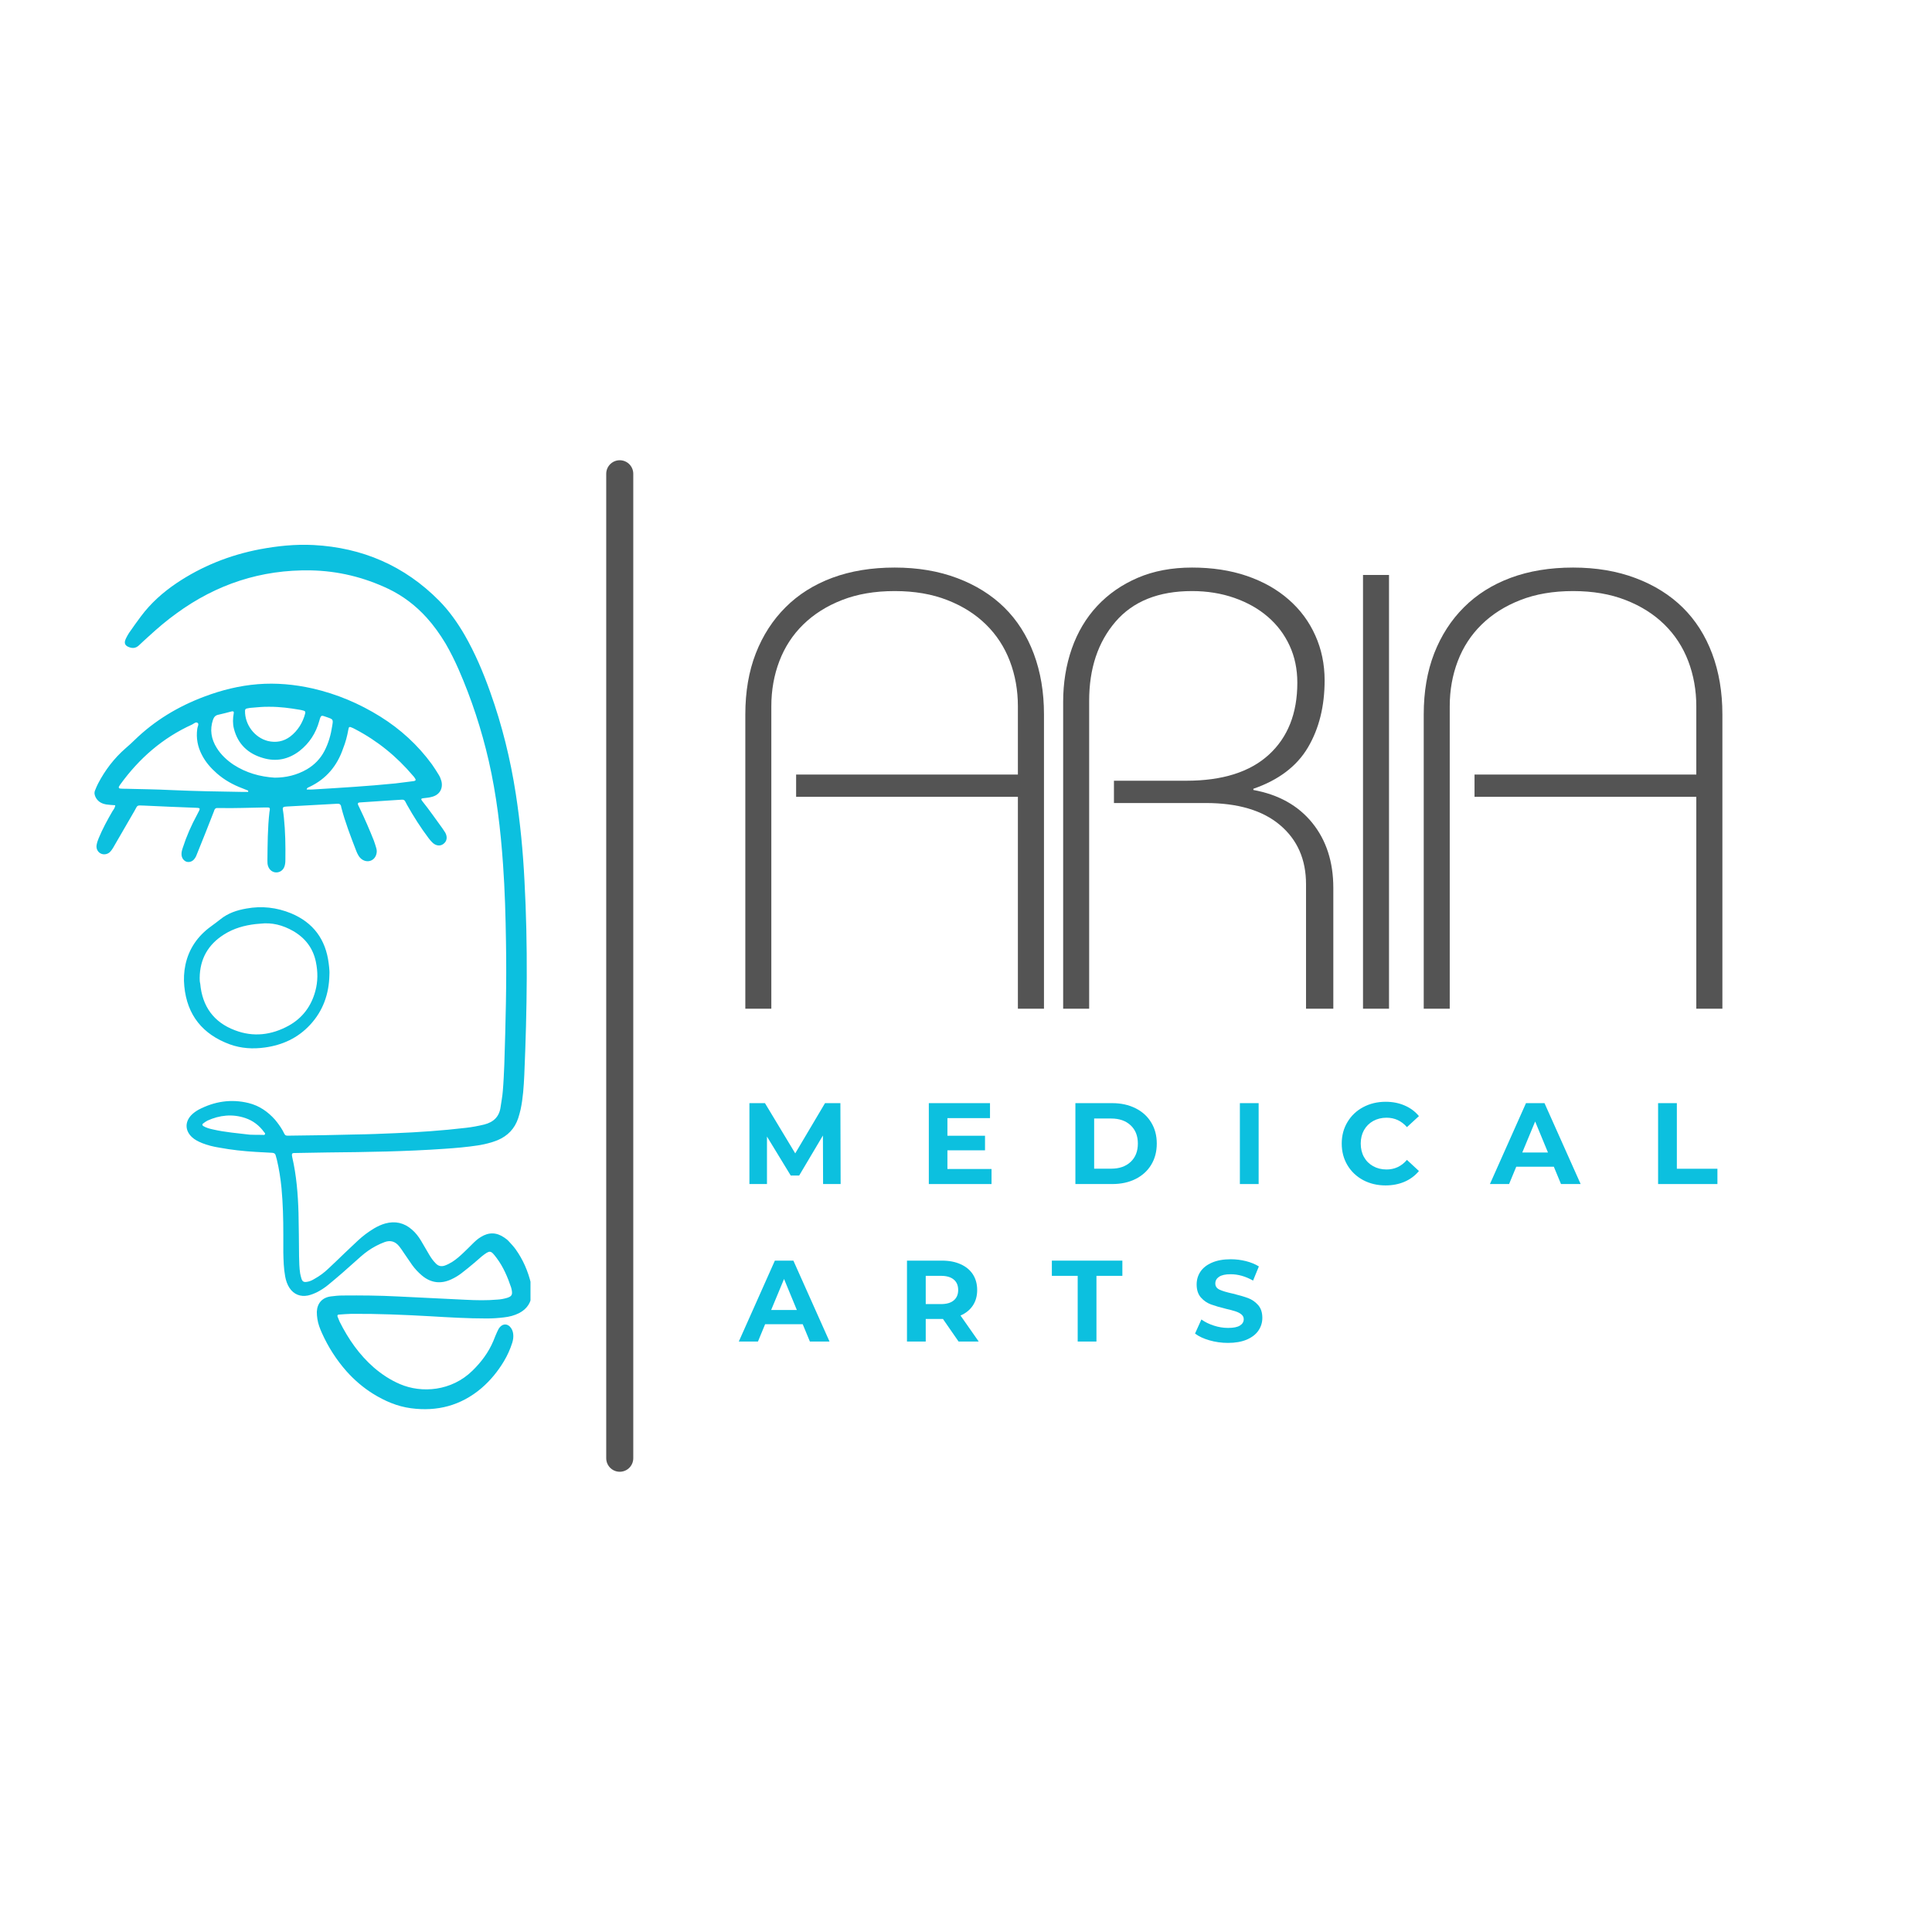 <svg xmlns="http://www.w3.org/2000/svg" xmlns:xlink="http://www.w3.org/1999/xlink" width="500" zoomAndPan="magnify" viewBox="0 0 375 375" height="500" preserveAspectRatio="xMidYMid meet" version="1.0"><defs><g/><clipPath id="6751f7beea"><path d="M 18.219 105.609 L 102.969 105.609 L 102.969 274 L 18.219 274 Z M 18.219 105.609 " clip-rule="nonzero"/></clipPath><clipPath id="eda68ac14a"><rect x="0" width="200" y="0" height="124"/></clipPath><clipPath id="ef9f5a4cf7"><rect x="0" width="225" y="0" height="58"/></clipPath></defs><path stroke-linecap="round" transform="matrix(0, 0.75, -0.75, 0, 122.916, 89.332)" fill="none" stroke-linejoin="miter" d="M 3.5 3.498 L 258.281 3.498 " stroke="#545454" stroke-width="7" stroke-opacity="1" stroke-miterlimit="4"/><g clip-path="url(#6751f7beea)"><path fill="#0cc0df" d="M 103.059 249.125 C 102.484 246.715 101.516 244.488 100.078 242.477 C 99.684 241.938 99.254 241.473 98.785 240.969 C 98.535 240.68 98.211 240.43 97.887 240.215 C 96.379 239.172 94.871 239.137 93.324 240.105 C 92.715 240.465 92.211 240.934 91.707 241.438 C 91.133 242.012 90.559 242.586 89.949 243.16 C 89.266 243.809 88.582 244.418 87.793 244.922 C 87.324 245.207 86.859 245.461 86.355 245.641 C 85.637 245.891 85.062 245.746 84.559 245.207 C 84.055 244.703 83.66 244.129 83.301 243.52 C 82.762 242.621 82.262 241.723 81.723 240.824 C 81.254 240.035 80.68 239.281 79.961 238.668 C 78.453 237.34 76.691 236.945 74.754 237.484 C 73.996 237.699 73.316 238.023 72.633 238.418 C 71.484 239.102 70.441 239.891 69.473 240.789 C 68.574 241.617 67.746 242.441 66.848 243.27 C 65.809 244.273 64.766 245.281 63.723 246.25 C 62.934 247.004 62.07 247.652 61.102 248.191 C 60.633 248.477 60.168 248.727 59.594 248.801 C 58.98 248.906 58.695 248.766 58.516 248.191 C 58.406 247.867 58.336 247.508 58.262 247.184 C 58.082 246.07 58.082 244.957 58.047 243.809 C 58.012 241.004 58.012 238.203 57.941 235.438 C 57.832 231.773 57.543 228.145 56.719 224.586 C 56.684 224.371 56.609 224.121 56.719 223.906 C 56.934 223.762 57.148 223.797 57.402 223.797 C 59.449 223.762 61.496 223.727 63.578 223.691 C 71.195 223.617 78.777 223.512 86.391 222.973 C 88.512 222.828 90.629 222.648 92.75 222.324 C 94.043 222.109 95.336 221.82 96.559 221.32 C 98.535 220.492 99.898 219.09 100.582 217.043 C 100.762 216.504 100.906 215.93 101.047 215.355 C 101.516 213.164 101.66 210.902 101.766 208.637 C 102.305 196.062 102.484 183.492 101.801 170.953 C 101.516 165.277 100.977 159.672 100.113 154.07 C 99.074 147.352 97.457 140.777 95.156 134.348 C 93.793 130.504 92.211 126.766 90.164 123.211 C 88.762 120.805 87.184 118.578 85.242 116.602 C 78.523 109.812 70.332 106.289 60.848 105.789 C 57.328 105.609 53.879 105.969 50.434 106.613 C 44.613 107.727 39.188 109.883 34.266 113.188 C 31.609 114.984 29.273 117.066 27.367 119.617 C 26.578 120.66 25.824 121.738 25.07 122.816 C 24.855 123.141 24.676 123.461 24.496 123.82 C 24.387 124 24.352 124.18 24.277 124.359 C 24.137 124.898 24.316 125.258 24.816 125.512 C 25.574 125.871 26.293 125.906 26.973 125.258 C 27.586 124.648 28.23 124.109 28.84 123.535 C 30.566 121.953 32.328 120.445 34.23 119.078 C 41.988 113.402 50.684 110.531 60.348 110.711 C 65.629 110.816 70.621 112.039 75.398 114.301 C 78.238 115.668 80.68 117.535 82.801 119.871 C 84.199 121.414 85.422 123.141 86.5 124.934 C 87.434 126.551 88.258 128.203 89.016 129.93 C 91.527 135.676 93.469 141.605 94.871 147.711 C 96.379 154.32 97.168 161.004 97.637 167.758 C 97.996 172.785 98.137 177.816 98.211 182.879 C 98.355 190.785 98.137 198.723 97.887 206.625 C 97.816 208.312 97.742 210.039 97.598 211.727 C 97.527 212.77 97.312 213.809 97.168 214.852 C 96.918 216.758 95.805 217.797 94.008 218.266 C 92.82 218.551 91.672 218.77 90.449 218.91 C 85.852 219.449 81.254 219.773 76.656 219.953 C 74.105 220.062 71.555 220.168 68.969 220.203 C 64.875 220.312 60.742 220.383 56.648 220.422 C 55.172 220.457 55.461 220.527 54.852 219.414 C 54.418 218.66 53.918 217.977 53.379 217.332 C 51.977 215.75 50.289 214.602 48.242 214.098 C 44.863 213.273 41.629 213.773 38.539 215.391 C 38.039 215.68 37.57 216 37.141 216.434 C 35.848 217.797 35.918 219.488 37.285 220.742 C 37.824 221.246 38.504 221.57 39.188 221.859 C 40.266 222.289 41.414 222.574 42.562 222.754 C 44.898 223.188 47.234 223.438 49.605 223.582 C 50.684 223.652 51.762 223.691 52.875 223.762 C 53.234 223.797 53.449 223.941 53.52 224.301 C 53.594 224.551 53.664 224.84 53.738 225.09 C 54.168 226.887 54.457 228.754 54.637 230.586 C 54.922 233.605 54.992 236.621 54.992 239.641 C 54.992 240.789 54.992 241.977 54.992 243.125 C 55.031 244.668 55.066 246.215 55.352 247.758 C 55.496 248.547 55.75 249.34 56.215 250.023 C 57.043 251.242 58.301 251.746 59.773 251.457 C 60.418 251.316 61.027 251.062 61.605 250.777 C 62.359 250.379 63.078 249.914 63.723 249.375 C 64.656 248.621 65.555 247.832 66.488 247.039 C 67.676 246 68.859 244.922 70.047 243.879 C 70.945 243.09 71.949 242.371 72.992 241.832 C 73.531 241.543 74.105 241.293 74.68 241.078 C 75.793 240.68 76.727 240.969 77.48 241.902 C 77.805 242.332 78.129 242.766 78.418 243.23 C 78.957 243.988 79.457 244.777 79.996 245.531 C 80.535 246.285 81.184 246.969 81.902 247.578 C 83.66 249.051 85.602 249.266 87.648 248.297 C 88.332 247.973 88.941 247.613 89.551 247.148 C 90.379 246.5 91.207 245.855 91.996 245.172 C 92.535 244.742 93.039 244.238 93.574 243.809 C 95.121 242.621 95.23 242.621 96.414 244.203 C 97.707 245.926 98.535 247.902 99.215 249.914 C 99.254 250.059 99.289 250.203 99.324 250.379 C 99.504 251.316 99.324 251.637 98.391 251.926 C 97.777 252.105 97.168 252.215 96.559 252.25 C 94.512 252.43 92.461 252.391 90.379 252.285 C 85.961 252.07 81.543 251.855 77.121 251.637 C 73.602 251.457 70.082 251.422 66.527 251.457 C 65.734 251.457 64.98 251.531 64.191 251.637 C 62.539 251.855 61.566 252.969 61.496 254.621 C 61.496 255.086 61.531 255.555 61.605 256.02 C 61.746 256.992 62.105 257.891 62.504 258.785 C 63.723 261.48 65.305 263.961 67.281 266.188 C 68.789 267.875 70.512 269.348 72.418 270.535 C 74.68 271.934 77.086 272.977 79.746 273.336 C 84.848 274.02 89.445 272.832 93.434 269.457 C 95.191 267.949 96.629 266.188 97.816 264.211 C 98.496 263.062 99.035 261.875 99.43 260.617 C 99.609 260.043 99.684 259.469 99.609 258.895 C 99.539 258.32 99.324 257.852 98.93 257.457 C 98.391 256.953 97.707 256.953 97.168 257.457 C 96.844 257.746 96.664 258.141 96.484 258.535 C 96.234 259.109 95.984 259.684 95.766 260.262 C 94.832 262.488 93.434 264.355 91.707 266.043 C 87.648 270.031 81.863 270.461 77.66 268.664 C 75.793 267.875 74.105 266.762 72.562 265.434 C 69.723 262.953 67.602 259.902 65.914 256.523 C 65.77 256.199 65.664 255.879 65.52 255.555 C 65.449 255.34 65.52 255.16 65.77 255.16 C 66.598 255.086 67.387 255.051 68.215 255.016 C 73.316 254.98 78.379 255.195 83.445 255.48 C 87.109 255.699 90.809 255.914 94.473 255.914 C 95.586 255.914 96.738 255.84 97.852 255.699 C 98.855 255.59 99.828 255.34 100.762 254.871 C 102.34 254.047 103.168 252.75 103.238 250.957 C 103.238 250.344 103.203 249.734 103.059 249.125 Z M 51.438 220.133 C 51.328 220.383 51.113 220.277 50.934 220.277 C 50.109 220.277 49.316 220.277 48.492 220.242 C 46.121 219.953 43.715 219.773 41.379 219.234 C 40.695 219.09 40.016 218.91 39.438 218.551 C 39.258 218.445 39.223 218.191 39.402 218.086 C 39.691 217.871 39.977 217.656 40.266 217.512 C 42.637 216.434 45.113 216.18 47.594 217.008 C 49.102 217.512 50.324 218.445 51.258 219.738 C 51.367 219.844 51.508 219.988 51.438 220.133 Z M 37.785 166.645 C 38.004 166.355 38.145 166.031 38.254 165.707 C 39.367 162.98 40.445 160.25 41.523 157.48 C 41.559 157.41 41.559 157.34 41.594 157.266 C 41.703 156.98 41.883 156.801 42.207 156.836 C 42.312 156.836 42.422 156.836 42.562 156.836 C 45.512 156.906 48.457 156.766 51.402 156.727 C 51.582 156.727 51.797 156.727 51.977 156.727 C 52.301 156.727 52.406 156.836 52.371 157.121 C 52.371 157.266 52.336 157.445 52.301 157.59 C 51.941 160.715 51.941 163.875 51.906 167.004 C 51.906 167.398 51.906 167.793 52.047 168.152 C 52.301 168.871 52.91 169.336 53.629 169.336 C 54.348 169.336 54.957 168.906 55.211 168.188 C 55.352 167.793 55.391 167.359 55.391 166.93 C 55.426 164.164 55.391 161.434 55.102 158.668 C 55.066 158.129 54.957 157.59 54.887 157.051 C 54.852 156.766 54.992 156.621 55.281 156.586 C 55.391 156.586 55.496 156.547 55.641 156.547 C 58.91 156.367 62.145 156.188 65.41 156.008 C 65.484 156.008 65.555 156.008 65.629 156.008 C 65.879 156.008 66.059 156.117 66.168 156.367 C 66.203 156.477 66.238 156.586 66.238 156.691 C 66.992 159.602 68.07 162.367 69.148 165.168 C 69.254 165.457 69.398 165.746 69.543 165.996 C 69.723 166.32 69.938 166.57 70.227 166.785 C 71.34 167.578 72.742 167.074 73.062 165.746 C 73.172 165.348 73.137 164.953 73.027 164.594 C 72.883 164.129 72.742 163.625 72.562 163.156 C 71.734 161.074 70.836 158.992 69.867 156.98 C 69.758 156.727 69.613 156.477 69.508 156.227 C 69.398 155.938 69.473 155.793 69.793 155.758 C 71.59 155.648 73.352 155.508 75.148 155.398 C 76.082 155.328 77.016 155.289 77.949 155.219 C 78.309 155.184 78.559 155.289 78.703 155.648 C 78.812 155.867 78.918 156.047 79.027 156.262 C 80.285 158.488 81.648 160.645 83.195 162.691 C 83.41 162.98 83.625 163.23 83.875 163.48 C 84.523 164.164 85.422 164.309 86.066 163.805 C 86.75 163.301 86.895 162.477 86.426 161.613 C 86.246 161.324 86.031 161.039 85.852 160.75 C 84.559 158.992 83.336 157.195 81.973 155.508 C 81.648 155.109 81.723 154.969 82.188 154.93 C 82.762 154.859 83.336 154.824 83.914 154.645 C 85.348 154.25 86.031 153.027 85.672 151.59 C 85.566 151.195 85.387 150.766 85.168 150.406 C 84.738 149.723 84.309 149.004 83.84 148.359 C 81.109 144.621 77.734 141.531 73.816 139.09 C 69.723 136.539 65.375 134.707 60.672 133.629 C 57.148 132.84 53.629 132.516 50.035 132.801 C 46.445 133.09 42.996 133.953 39.656 135.211 C 34.59 137.113 30.027 139.844 26.113 143.652 C 25.574 144.191 24.961 144.73 24.387 145.23 C 22.16 147.172 20.398 149.473 19.035 152.094 C 18.82 152.488 18.641 152.957 18.461 153.387 C 18.242 153.891 18.352 154.355 18.602 154.824 C 19.07 155.648 19.789 156.008 20.688 156.152 C 21.227 156.227 21.766 156.262 22.375 156.297 C 22.305 156.836 22.051 157.121 21.836 157.445 C 20.832 159.172 19.898 160.895 19.141 162.727 C 18.961 163.156 18.82 163.59 18.746 164.055 C 18.641 164.703 18.961 165.348 19.5 165.637 C 20.078 165.961 20.832 165.852 21.332 165.387 C 21.551 165.168 21.73 164.918 21.91 164.633 C 23.309 162.223 24.711 159.816 26.113 157.375 C 26.758 156.262 26.434 156.297 28.016 156.367 C 31.141 156.512 34.301 156.656 37.426 156.766 C 39.043 156.836 39.008 156.691 38.254 158.129 C 37.141 160.176 36.207 162.297 35.488 164.523 C 35.344 164.953 35.199 165.422 35.234 165.887 C 35.273 166.535 35.633 167.039 36.172 167.254 C 36.746 167.434 37.391 167.219 37.785 166.645 Z M 67.602 141.676 C 67.711 141.027 67.781 140.992 68.43 141.281 C 68.609 141.352 68.789 141.461 68.934 141.531 C 73.277 143.797 77.016 146.848 80.176 150.586 C 80.285 150.691 80.391 150.836 80.465 150.945 C 80.789 151.375 80.75 151.555 80.211 151.625 C 79.062 151.77 77.914 151.914 76.766 152.059 C 71.41 152.598 66.023 152.918 60.633 153.242 C 60.273 153.277 59.953 153.242 59.52 153.242 C 59.594 152.848 59.879 152.848 60.059 152.742 C 63.328 151.195 65.449 148.645 66.598 145.27 C 67.062 144.117 67.387 142.898 67.602 141.676 Z M 47.953 137.508 C 48.133 137.473 48.348 137.438 48.527 137.402 C 49.855 137.293 51.148 137.148 52.336 137.184 C 54.383 137.184 56.25 137.438 58.156 137.762 C 58.406 137.797 58.695 137.867 58.945 137.941 C 59.234 138.012 59.305 138.191 59.234 138.48 C 59.016 139.34 58.66 140.168 58.191 140.922 C 57.688 141.711 57.078 142.395 56.324 142.969 C 55.031 143.938 53.559 144.191 52.012 143.832 C 49.426 143.184 47.523 140.672 47.559 137.977 C 47.559 137.723 47.664 137.543 47.953 137.508 Z M 41.344 139.699 C 41.523 139.195 41.809 138.836 42.387 138.73 C 43.246 138.551 44.109 138.301 44.973 138.082 C 45.293 138.012 45.438 138.156 45.367 138.441 C 45.188 139.449 45.152 140.453 45.402 141.426 C 46.156 144.441 48.168 146.309 51.078 147.137 C 53.629 147.891 56 147.387 58.121 145.77 C 60.059 144.262 61.316 142.285 61.965 139.953 C 62.324 138.66 62.359 138.836 63.438 139.195 C 64.695 139.629 64.695 139.629 64.477 140.922 C 64.227 142.609 63.758 144.262 62.969 145.77 C 62.18 147.281 61.027 148.465 59.555 149.328 C 57.617 150.441 55.531 150.945 53.305 150.945 C 50.469 150.766 47.773 150.012 45.332 148.43 C 44.039 147.566 42.887 146.488 42.062 145.16 C 40.984 143.438 40.695 141.605 41.344 139.699 Z M 33.223 153.352 C 30.277 153.207 27.332 153.172 24.387 153.098 C 24.027 153.098 23.703 153.098 23.344 153.062 C 23.094 153.062 22.984 152.848 23.094 152.668 C 23.164 152.523 23.273 152.418 23.344 152.273 C 27.008 147.207 31.57 143.219 37.285 140.633 C 37.645 140.453 38.039 140.023 38.398 140.348 C 38.648 140.598 38.324 141.066 38.289 141.461 C 38.039 143.258 38.363 144.945 39.188 146.527 C 39.906 147.926 40.91 149.074 42.098 150.117 C 43.57 151.41 45.258 152.344 47.09 153.027 C 47.449 153.172 47.809 153.316 48.168 153.457 C 48.168 153.531 48.168 153.602 48.168 153.711 C 47.773 153.711 47.414 153.711 47.02 153.711 C 42.457 153.637 37.859 153.566 33.223 153.352 Z M 44.613 202.711 C 46.805 203.5 49.066 203.645 51.402 203.32 C 54.812 202.855 57.797 201.488 60.168 198.938 C 62.719 196.207 63.867 192.902 63.938 189.203 C 63.938 188.914 63.977 188.664 63.938 188.375 C 63.902 187.91 63.867 187.441 63.797 186.977 C 63.219 182.34 60.812 179.074 56.504 177.277 C 53.699 176.125 50.789 175.805 47.844 176.344 C 45.977 176.664 44.254 177.238 42.742 178.461 C 42.168 178.93 41.559 179.359 40.984 179.789 C 38.398 181.66 36.672 184.102 35.992 187.262 C 35.703 188.629 35.633 190.027 35.773 191.43 C 36.312 197.035 39.332 200.77 44.613 202.711 Z M 38.758 189.812 C 38.793 186.113 40.41 183.312 43.5 181.371 C 45.367 180.188 47.449 179.609 49.641 179.359 C 49.895 179.324 50.18 179.324 50.469 179.289 C 52.801 179 54.922 179.574 56.934 180.727 C 59.27 182.09 60.777 184.066 61.316 186.723 C 61.711 188.629 61.711 190.496 61.207 192.363 C 60.418 195.309 58.695 197.609 56.035 199.082 C 52.695 200.914 49.176 201.344 45.617 199.98 C 41.488 198.434 39.258 195.348 38.863 190.926 C 38.758 190.531 38.758 190.137 38.758 189.812 Z M 38.758 189.812 " fill-opacity="1" fill-rule="nonzero"/></g><g transform="matrix(1, 0, 0, 1, 136, 109)"><g clip-path="url(#eda68ac14a)"><g fill="#545454" fill-opacity="1"><g transform="translate(0.964, 86.788)"><g><path d="M 65.672 0 L 60.609 0 L 60.609 -41.125 L 17.562 -41.125 L 17.562 -45.453 L 60.609 -45.453 L 60.609 -58.688 C 60.609 -61.812 60.086 -64.738 59.047 -67.469 C 58.004 -70.195 56.461 -72.562 54.422 -74.562 C 52.379 -76.57 49.875 -78.156 46.906 -79.312 C 43.938 -80.477 40.531 -81.062 36.688 -81.062 C 32.832 -81.062 29.422 -80.477 26.453 -79.312 C 23.492 -78.156 20.988 -76.57 18.938 -74.562 C 16.895 -72.562 15.352 -70.195 14.312 -67.469 C 13.27 -64.738 12.75 -61.812 12.75 -58.688 L 12.75 0 L 7.703 0 L 7.703 -57.125 C 7.703 -61.531 8.379 -65.477 9.734 -68.969 C 11.098 -72.457 13.023 -75.441 15.516 -77.922 C 18.004 -80.41 21.031 -82.316 24.594 -83.641 C 28.164 -84.961 32.195 -85.625 36.688 -85.625 C 41.176 -85.625 45.223 -84.941 48.828 -83.578 C 52.43 -82.223 55.477 -80.32 57.969 -77.875 C 60.457 -75.426 62.363 -72.438 63.688 -68.906 C 65.008 -65.383 65.672 -61.457 65.672 -57.125 Z M 65.672 0 "/></g></g></g><g fill="#545454" fill-opacity="1"><g transform="translate(62.655, 86.788)"><g><path d="M 58.453 -63.734 C 58.453 -58.691 57.367 -54.344 55.203 -50.688 C 53.035 -47.039 49.508 -44.375 44.625 -42.688 L 44.625 -42.453 C 49.508 -41.566 53.316 -39.441 56.047 -36.078 C 58.773 -32.711 60.141 -28.504 60.141 -23.453 L 60.141 0 L 54.844 0 L 54.844 -24.172 C 54.844 -28.984 53.156 -32.812 49.781 -35.656 C 46.414 -38.5 41.609 -39.922 35.359 -39.922 L 17.562 -39.922 L 17.562 -44.25 L 31.625 -44.25 C 38.602 -44.25 43.938 -45.93 47.625 -49.297 C 51.312 -52.672 53.156 -57.328 53.156 -63.266 C 53.156 -65.91 52.656 -68.312 51.656 -70.469 C 50.656 -72.633 49.25 -74.5 47.438 -76.062 C 45.633 -77.625 43.469 -78.848 40.938 -79.734 C 38.414 -80.617 35.676 -81.062 32.719 -81.062 C 26.219 -81.062 21.266 -79.078 17.859 -75.109 C 14.453 -71.141 12.75 -66.023 12.75 -59.766 L 12.75 0 L 7.703 0 L 7.703 -59.531 C 7.703 -63.219 8.258 -66.664 9.375 -69.875 C 10.5 -73.082 12.145 -75.848 14.312 -78.172 C 16.477 -80.492 19.102 -82.316 22.188 -83.641 C 25.27 -84.961 28.781 -85.625 32.719 -85.625 C 36.645 -85.625 40.191 -85.082 43.359 -84 C 46.523 -82.914 49.227 -81.391 51.469 -79.422 C 53.719 -77.461 55.441 -75.141 56.641 -72.453 C 57.848 -69.773 58.453 -66.867 58.453 -63.734 Z M 58.453 -63.734 "/></g></g></g><g fill="#545454" fill-opacity="1"><g transform="translate(117.732, 86.788)"><g><path d="M 10.828 -84.188 L 15.875 -84.188 L 15.875 0 L 10.828 0 Z M 10.828 -84.188 "/></g></g></g><g fill="#545454" fill-opacity="1"><g transform="translate(132.642, 86.788)"><g><path d="M 65.672 0 L 60.609 0 L 60.609 -41.125 L 17.562 -41.125 L 17.562 -45.453 L 60.609 -45.453 L 60.609 -58.688 C 60.609 -61.812 60.086 -64.738 59.047 -67.469 C 58.004 -70.195 56.461 -72.562 54.422 -74.562 C 52.379 -76.57 49.875 -78.156 46.906 -79.312 C 43.938 -80.477 40.531 -81.062 36.688 -81.062 C 32.832 -81.062 29.422 -80.477 26.453 -79.312 C 23.492 -78.156 20.988 -76.57 18.938 -74.562 C 16.895 -72.562 15.352 -70.195 14.312 -67.469 C 13.27 -64.738 12.75 -61.812 12.75 -58.688 L 12.75 0 L 7.703 0 L 7.703 -57.125 C 7.703 -61.531 8.379 -65.477 9.734 -68.969 C 11.098 -72.457 13.023 -75.441 15.516 -77.922 C 18.004 -80.41 21.031 -82.316 24.594 -83.641 C 28.164 -84.961 32.195 -85.625 36.688 -85.625 C 41.176 -85.625 45.223 -84.941 48.828 -83.578 C 52.43 -82.223 55.477 -80.32 57.969 -77.875 C 60.457 -75.426 62.363 -72.438 63.688 -68.906 C 65.008 -65.383 65.672 -61.457 65.672 -57.125 Z M 65.672 0 "/></g></g></g></g></g><g transform="matrix(1, 0, 0, 1, 142, 209)"><g clip-path="url(#ef9f5a4cf7)"><g fill="#0cc0df" fill-opacity="1"><g transform="translate(1.604, 20.823)"><g><path d="M 16.156 0 L 16.125 -9.422 L 11.516 -1.656 L 9.875 -1.656 L 5.266 -9.219 L 5.266 0 L 1.859 0 L 1.859 -15.703 L 4.875 -15.703 L 10.75 -5.953 L 16.531 -15.703 L 19.516 -15.703 L 19.562 0 Z M 16.156 0 "/></g></g></g><g fill="#0cc0df" fill-opacity="1"><g transform="translate(36.425, 20.823)"><g><path d="M 14.031 -2.922 L 14.031 0 L 1.859 0 L 1.859 -15.703 L 13.734 -15.703 L 13.734 -12.797 L 5.469 -12.797 L 5.469 -9.375 L 12.766 -9.375 L 12.766 -6.547 L 5.469 -6.547 L 5.469 -2.922 Z M 14.031 -2.922 "/></g></g></g><g fill="#0cc0df" fill-opacity="1"><g transform="translate(64.874, 20.823)"><g><path d="M 1.859 -15.703 L 9 -15.703 C 10.707 -15.703 12.211 -15.375 13.516 -14.719 C 14.828 -14.07 15.844 -13.156 16.562 -11.969 C 17.289 -10.789 17.656 -9.422 17.656 -7.859 C 17.656 -6.285 17.289 -4.906 16.562 -3.719 C 15.844 -2.539 14.828 -1.625 13.516 -0.969 C 12.211 -0.32 10.707 0 9 0 L 1.859 0 Z M 8.812 -2.984 C 10.383 -2.984 11.641 -3.422 12.578 -4.297 C 13.516 -5.172 13.984 -6.359 13.984 -7.859 C 13.984 -9.348 13.516 -10.531 12.578 -11.406 C 11.641 -12.281 10.383 -12.719 8.812 -12.719 L 5.5 -12.719 L 5.5 -2.984 Z M 8.812 -2.984 "/></g></g></g><g fill="#0cc0df" fill-opacity="1"><g transform="translate(96.801, 20.823)"><g><path d="M 1.859 -15.703 L 5.5 -15.703 L 5.5 0 L 1.859 0 Z M 1.859 -15.703 "/></g></g></g><g fill="#0cc0df" fill-opacity="1"><g transform="translate(117.555, 20.823)"><g><path d="M 9.375 0.266 C 7.781 0.266 6.332 -0.078 5.031 -0.766 C 3.738 -1.461 2.723 -2.426 1.984 -3.656 C 1.242 -4.895 0.875 -6.297 0.875 -7.859 C 0.875 -9.41 1.242 -10.801 1.984 -12.031 C 2.723 -13.27 3.738 -14.234 5.031 -14.922 C 6.332 -15.617 7.789 -15.969 9.406 -15.969 C 10.758 -15.969 11.984 -15.727 13.078 -15.25 C 14.18 -14.781 15.109 -14.094 15.859 -13.188 L 13.531 -11.047 C 12.469 -12.266 11.148 -12.875 9.578 -12.875 C 8.609 -12.875 7.738 -12.66 6.969 -12.234 C 6.207 -11.805 5.613 -11.211 5.188 -10.453 C 4.77 -9.691 4.562 -8.828 4.562 -7.859 C 4.562 -6.879 4.77 -6.008 5.188 -5.25 C 5.613 -4.488 6.207 -3.895 6.969 -3.469 C 7.738 -3.039 8.609 -2.828 9.578 -2.828 C 11.148 -2.828 12.469 -3.445 13.531 -4.688 L 15.859 -2.531 C 15.109 -1.625 14.18 -0.93 13.078 -0.453 C 11.973 0.023 10.738 0.266 9.375 0.266 Z M 9.375 0.266 "/></g></g></g><g fill="#0cc0df" fill-opacity="1"><g transform="translate(147.396, 20.823)"><g><path d="M 12.203 -3.359 L 4.906 -3.359 L 3.516 0 L -0.203 0 L 6.797 -15.703 L 10.391 -15.703 L 17.406 0 L 13.594 0 Z M 11.062 -6.125 L 8.578 -12.141 L 6.078 -6.125 Z M 11.062 -6.125 "/></g></g></g><g fill="#0cc0df" fill-opacity="1"><g transform="translate(177.976, 20.823)"><g><path d="M 1.859 -15.703 L 5.5 -15.703 L 5.5 -2.969 L 13.375 -2.969 L 13.375 0 L 1.859 0 Z M 1.859 -15.703 "/></g></g></g><g fill="#0cc0df" fill-opacity="1"><g transform="translate(204.923, 20.823)"><g/></g></g><g fill="#0cc0df" fill-opacity="1"><g transform="translate(1.604, 51.39)"><g><path d="M 12.203 -3.359 L 4.906 -3.359 L 3.516 0 L -0.203 0 L 6.797 -15.703 L 10.391 -15.703 L 17.406 0 L 13.594 0 Z M 11.062 -6.125 L 8.578 -12.141 L 6.078 -6.125 Z M 11.062 -6.125 "/></g></g></g><g fill="#0cc0df" fill-opacity="1"><g transform="translate(32.185, 51.39)"><g><path d="M 11.875 0 L 8.844 -4.375 L 5.5 -4.375 L 5.5 0 L 1.859 0 L 1.859 -15.703 L 8.656 -15.703 C 10.051 -15.703 11.258 -15.469 12.281 -15 C 13.312 -14.539 14.102 -13.883 14.656 -13.031 C 15.207 -12.176 15.484 -11.164 15.484 -10 C 15.484 -8.832 15.203 -7.828 14.641 -6.984 C 14.078 -6.141 13.281 -5.492 12.25 -5.047 L 15.781 0 Z M 11.797 -10 C 11.797 -10.883 11.508 -11.562 10.938 -12.031 C 10.375 -12.508 9.547 -12.75 8.453 -12.75 L 5.5 -12.75 L 5.5 -7.266 L 8.453 -7.266 C 9.547 -7.266 10.375 -7.504 10.938 -7.984 C 11.508 -8.461 11.797 -9.133 11.797 -10 Z M 11.797 -10 "/></g></g></g><g fill="#0cc0df" fill-opacity="1"><g transform="translate(62.07, 51.39)"><g><path d="M 5.109 -12.75 L 0.094 -12.75 L 0.094 -15.703 L 13.781 -15.703 L 13.781 -12.75 L 8.75 -12.75 L 8.75 0 L 5.109 0 Z M 5.109 -12.75 "/></g></g></g><g fill="#0cc0df" fill-opacity="1"><g transform="translate(89.33, 51.39)"><g><path d="M 7.016 0.266 C 5.773 0.266 4.578 0.098 3.422 -0.234 C 2.266 -0.566 1.332 -1.004 0.625 -1.547 L 1.859 -4.281 C 2.535 -3.789 3.336 -3.395 4.266 -3.094 C 5.191 -2.789 6.117 -2.641 7.047 -2.641 C 8.078 -2.641 8.836 -2.789 9.328 -3.094 C 9.828 -3.406 10.078 -3.816 10.078 -4.328 C 10.078 -4.703 9.93 -5.008 9.641 -5.25 C 9.348 -5.5 8.973 -5.695 8.516 -5.844 C 8.055 -6 7.438 -6.164 6.656 -6.344 C 5.469 -6.633 4.488 -6.922 3.719 -7.203 C 2.957 -7.484 2.301 -7.938 1.75 -8.562 C 1.207 -9.195 0.938 -10.035 0.938 -11.078 C 0.938 -11.992 1.18 -12.82 1.672 -13.562 C 2.172 -14.301 2.914 -14.883 3.906 -15.312 C 4.906 -15.75 6.125 -15.969 7.562 -15.969 C 8.562 -15.969 9.539 -15.848 10.5 -15.609 C 11.457 -15.367 12.297 -15.023 13.016 -14.578 L 11.891 -11.828 C 10.441 -12.648 8.988 -13.062 7.531 -13.062 C 6.52 -13.062 5.77 -12.895 5.281 -12.562 C 4.801 -12.238 4.562 -11.805 4.562 -11.266 C 4.562 -10.723 4.836 -10.32 5.391 -10.062 C 5.953 -9.801 6.812 -9.547 7.969 -9.297 C 9.164 -9.004 10.145 -8.719 10.906 -8.438 C 11.664 -8.156 12.316 -7.707 12.859 -7.094 C 13.41 -6.477 13.688 -5.645 13.688 -4.594 C 13.688 -3.695 13.438 -2.879 12.938 -2.141 C 12.438 -1.398 11.68 -0.812 10.672 -0.375 C 9.672 0.051 8.453 0.266 7.016 0.266 Z M 7.016 0.266 "/></g></g></g></g></g></svg>